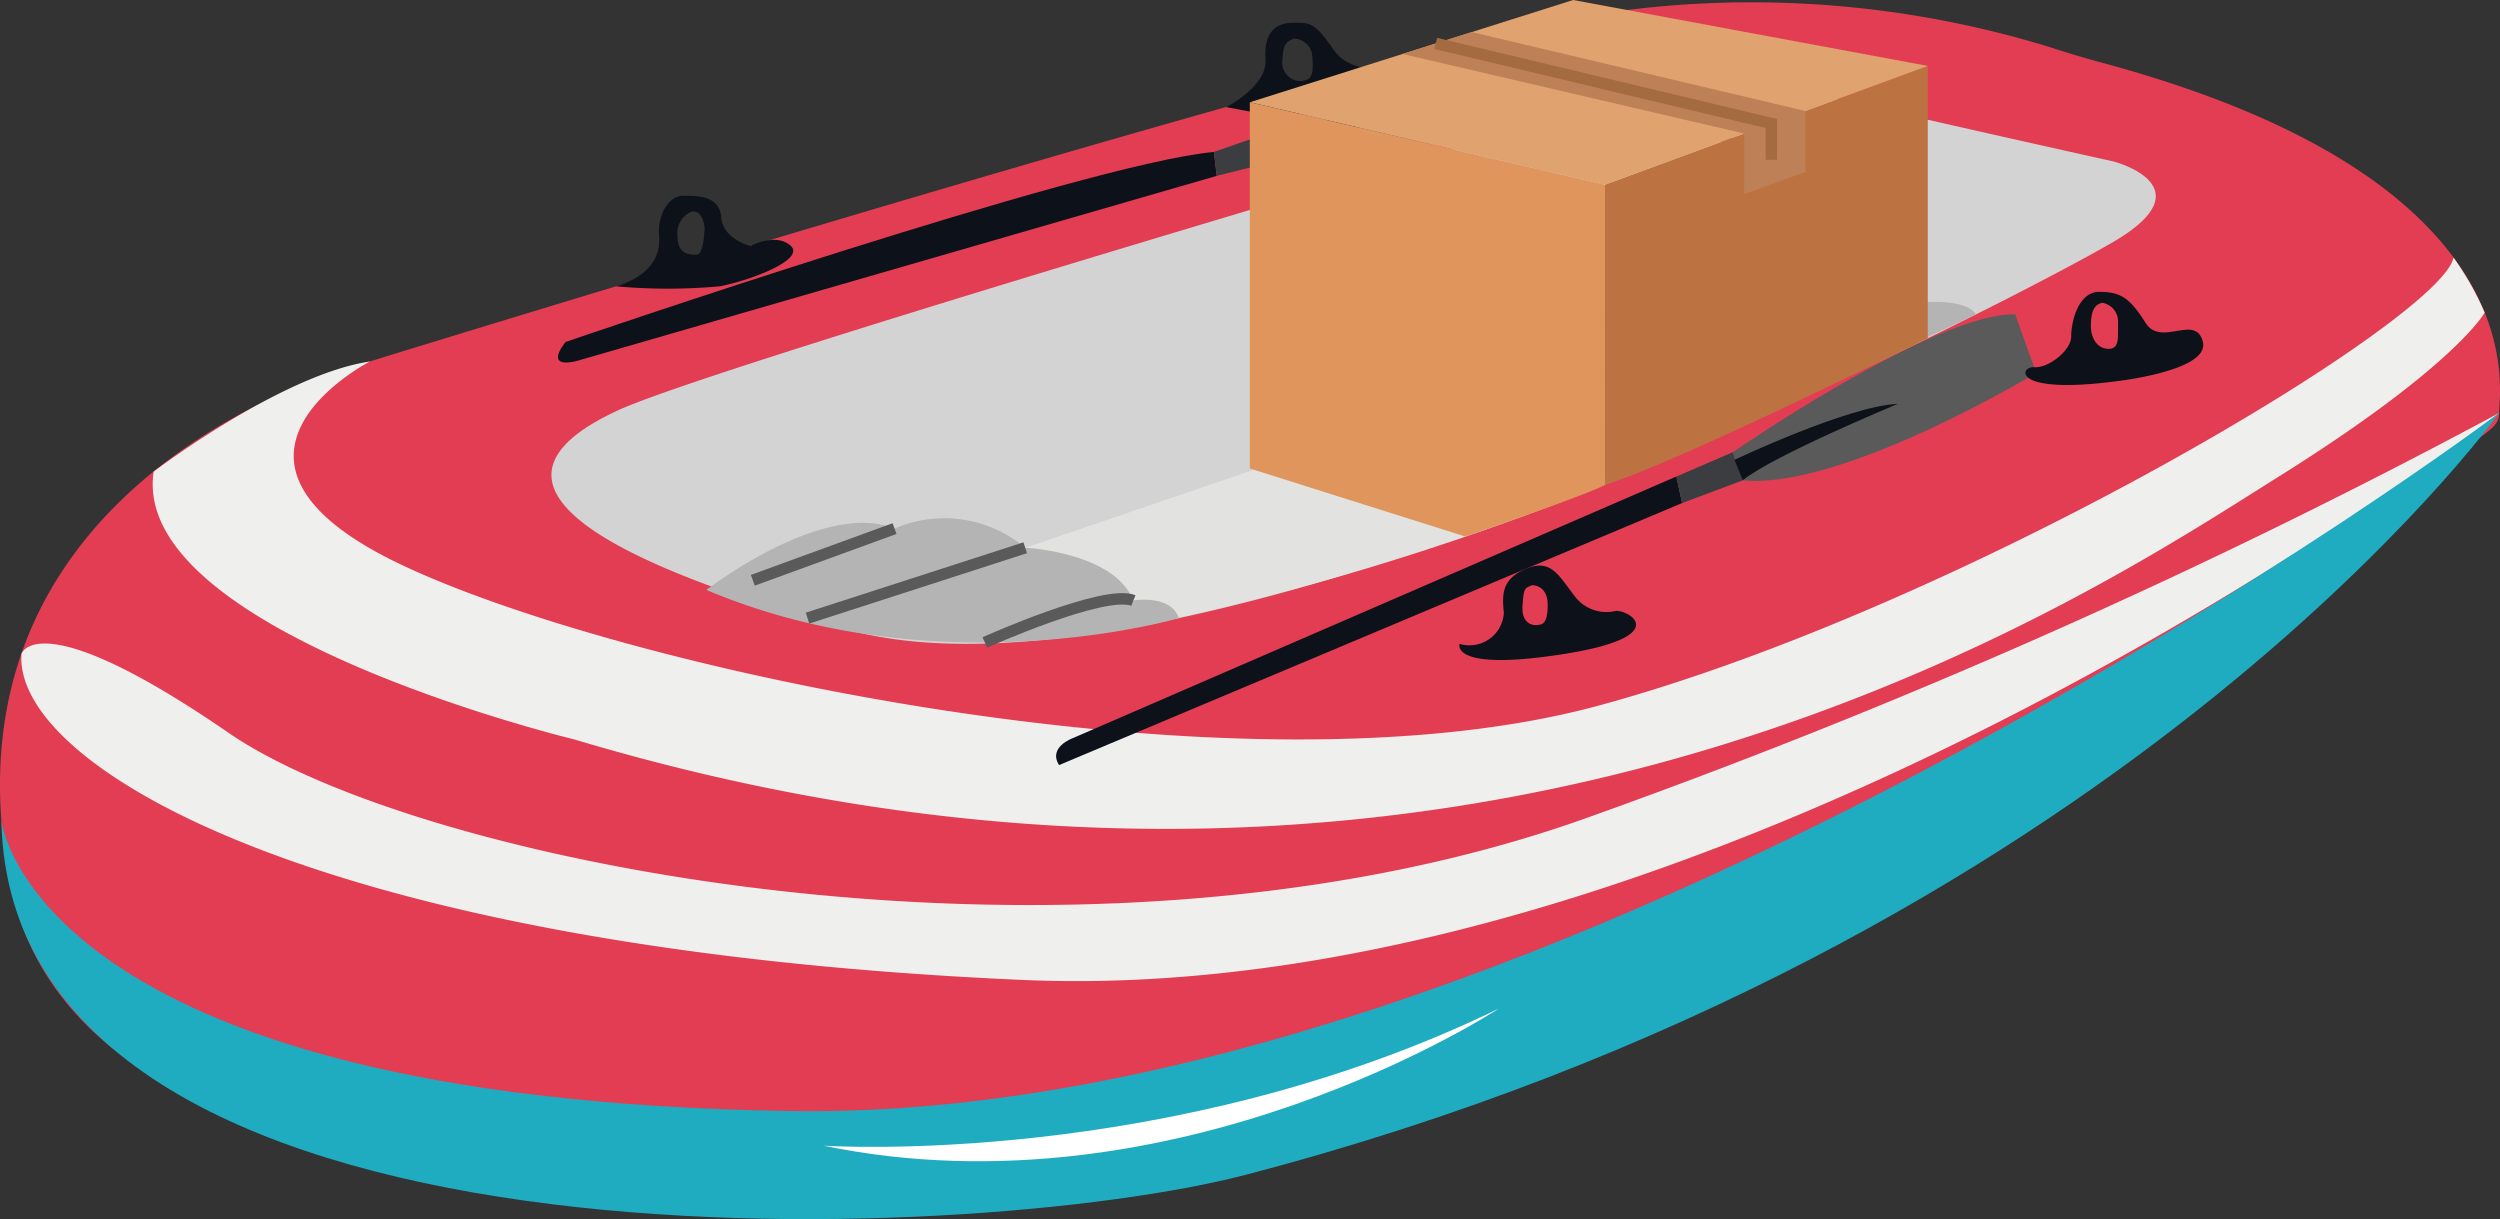 <svg xmlns="http://www.w3.org/2000/svg" width="109.397" height="53.347">
    <rect width="100%" height="100%" fill="#333333" stroke="none"/>
    <defs>
        <style>
            .cls-2{fill:#efefee}.cls-6{fill:none;stroke-miterlimit:10;stroke-width:.5px;stroke:#5a5a5a}.cls-7{fill:#b5b4b4}.cls-8{fill:#5a5a5a}.cls-9{fill:#0d1119}.cls-10{fill:#3c3d40}
        </style>
    </defs>
    <g id="Groupe_307" data-name="Groupe 307" transform="translate(-285.953 -940.45)">
        <path id="Tracé_2215" data-name="Tracé 2215" d="M377.971 943.334q-1.148-.31-2.28-.68a44.383 44.383 0 0 0-23.226-.8c-13.542 3.175-50.324 14.54-50.324 14.54s-19.147 4.646-15.794 22.615 40.61 12.7 47.782 11.2 26.626-5.993 44.243-19.165c15.66-11.708 16.925-11.224 16.939-12.4.014-1.144 1.616-10.199-17.34-15.31z" transform="translate(0 -.129)" style="fill:#e23d52"/>
        <path id="Tracé_2216" data-name="Tracé 2216" class="cls-2" d="M309.941 969.418s-8.209 4.214 1.133 8.777 36.741 10.6 52.652 6.276 36.865-16.879 37.39-19.6a12.81 12.81 0 0 1 1.363 2.409s-1.259 2.332-9.07 7.213-34.871 23.328-74.509 11.468c0 0-19.493-4.7-18.422-11.724.001-.003 5.595-4.247 9.463-4.819z" transform="translate(-7.8 -13.15)"/>
        <path id="Tracé_2217" data-name="Tracé 2217" class="cls-2" d="M396.4 979.611s-33.71 26.177-64.639 24.809-44.153-9.4-43.781-14.271c0 0 .713-2.285 9.064 3.46s37.155 11.515 59.108 3.836a291.706 291.706 0 0 0 40.248-17.834z" transform="translate(-1.086 -21.09)"/>
        <path id="Tracé_2218" data-name="Tracé 2218" d="M286.083 997.445s1.3 12.241 34.652 12.714 74.647-30.548 74.647-30.548-16.674 23.374-54.871 33.342c-11.968 3.123-54.031 5.038-54.428-15.508z" transform="translate(-.07 -21.09)" style="fill:#1facc0"/>
        <path id="Tracé_2219" data-name="Tracé 2219" d="M386 948.831a16.223 16.223 0 0 1 7.618 0c4.18 1.007 12.992 2.959 12.992 2.959s4.138 1.079 0 3.507-40.107 21.285-55.495 16.956-14.528-7.474-9.939-9.583S386 948.831 386 948.831z" transform="translate(-28.163 -4.272)" style="fill:#d3d3d3"/>
        <path id="Tracé_2220" data-name="Tracé 2220" d="m402.486 976.585-23.145 7.9 6.98 2.78a119.2 119.2 0 0 0 26.572-8.97z" transform="translate(-50.293 -19.46)" style="fill:#e2e2e1"/>
        <path id="Ligne_119" data-name="Ligne 119" class="cls-6" transform="translate(361.399 944.114)" d="M.379 7.604 0 0"/>
        <path id="Tracé_2221" data-name="Tracé 2221" class="cls-7" d="M352.937 992.721s5.111-3.956 8.233-2.685a5.491 5.491 0 0 1 5.718.839s3.892.186 4.73 2.309c0 0 1.632-.286 1.995.77 0 0-10.458 3.082-20.676-1.233z" transform="translate(-36.073 -26.456)"/>
        <path id="Tracé_2222" data-name="Tracé 2222" class="cls-7" d="M449.5 966.751s-.21-.737-2.707-.51c0 0-2.007-1.606-3.748-1.046a3.006 3.006 0 0 0-3.357-.619s-1.325-1.683-4.265-.3-7.263 3.563-6.143 5.384 7.367 3.112 7.367 3.112z" transform="translate(-77.093 -12.538)"/>
        <path id="Tracé_2223" data-name="Tracé 2223" class="cls-8" d="M434.054 980.764a4.188 4.188 0 0 1-.98-1.067s-3.225-.44-3.578-3.112c0 0 .754 1.482 7.367 3.112z" transform="translate(-77.304 -19.46)"/>
        <path id="Ligne_120" data-name="Ligne 120" class="cls-6" transform="translate(318.895 963.58)" d="M0 2.262 6.202 0"/>
        <path id="Ligne_121" data-name="Ligne 121" class="cls-6" transform="translate(321.288 964.419)" d="M0 3.079 9.527 0"/>
        <path id="Tracé_2224" data-name="Tracé 2224" class="cls-6" d="M379.341 999.145s5.226-2.348 6.5-1.835" transform="translate(-50.293 -30.582)"/>
        <path id="Tracé_2225" data-name="Tracé 2225" class="cls-6" d="M441.326 965.562s-8.369 2.4-9.19 4.329" transform="translate(-78.725 -13.524)"/>
        <path id="Tracé_2226" data-name="Tracé 2226" class="cls-6" d="M448.025 966.9s-8.826 2.6-9.681 4.467" transform="translate(-82.068 -14.247)"/>
        <path id="Tracé_2227" data-name="Tracé 2227" class="cls-6" d="M455.309 969.17s-9.691 3.652-10.4 4.969" transform="translate(-85.604 -15.467)"/>
        <path id="Tracé_2228" data-name="Tracé 2228" class="cls-9" d="M339.188 963.177s22.761-7.814 28.378-8.317l.124 1.046-27.807 8.042s-1.716.586-.695-.771z" transform="translate(-28.494 -7.76)"/>
        <path id="Tracé_2229" data-name="Tracé 2229" class="cls-10" d="M403.321 953.156a.976.976 0 0 1 .44 1.19l-2.576.642-.124-1.046z" transform="translate(-61.99 -6.843)"/>
        <path id="Tracé_2230" data-name="Tracé 2230" class="cls-8" d="M419.353 943.215a10.424 10.424 0 0 0 .5 2.388s.1.631-1.12.739-6.175 2.106-8.921 2.377-3.416.274-3.416.274.31-.921-.44-1.19c.003-.003 6.685-4.053 13.397-4.588z" transform="translate(-64.628 -1.489)"/>
        <path id="Tracé_2231" data-name="Tracé 2231" class="cls-9" d="M413.418 950.01s-6.4 1.084-7.459 1.452c0 0 .433.112.44 1.19a69.219 69.219 0 0 1 7.019-2.642z" transform="translate(-64.628 -5.148)"/>
        <path id="Tracé_2232" data-name="Tracé 2232" class="cls-9" d="M352.023 961.212c-.633-.6-1.767 0-1.767 0s-1.2-.283-1.281-1.255-1.073-.94-1.679-.94-1.124.825-1.042 1.76-.461 1.775-1.879 2.2a24.813 24.813 0 0 0 4.535 0c1.353-.258 3.745-1.168 3.113-1.765zm-4.116.38c-.311 0-.848.014-.848-.834a1.016 1.016 0 0 1 .6-1.041c.523-.126.589.7.589.7s-.03 1.175-.341 1.175z" transform="translate(-31.462 -9.999)"/>
        <path id="Tracé_2233" data-name="Tracé 2233" class="cls-9" d="M406.948 943.808c-.859-1.238-1.024-1.2-1.794-1.2s-1.283.445-1.2 1.608-1.718 2.083-1.718 2.083l2.862.538 4.979-2.231s-2.27.439-3.129-.798zm-1.473 1.353a.813.813 0 0 1-.782-.93c.033-.539.066-.784.51-.93a.827.827 0 0 1 .8.844c.076.855-.103.978-.528 1.016z" transform="translate(-62.623 -1.161)"/>
        <path id="Tracé_2234" data-name="Tracé 2234" class="cls-9" d="m386.229 998.266 27.263-11.466-.255-1.16-26.4 11.444s-1.11.392-.608 1.182z" transform="translate(-53.932 -24.337)"/>
        <path id="Tracé_2235" data-name="Tracé 2235" class="cls-10" d="m447.382 983.329.434 1.233-2.651.994-.255-1.16z" transform="translate(-85.604 -23.092)"/>
        <path id="Tracé_2236" data-name="Tracé 2236" class="cls-8" d="m462.625 970.252.916 2.568s-8.459 5.116-12.839 4.7l-.434-1.233s8.832-6.103 12.357-6.035z" transform="translate(-88.49 -16.049)"/>
        <path id="Tracé_2237" data-name="Tracé 2237" class="cls-9" d="M457.576 978.751s-5.494 2.277-6.786 3.346l-.358-.9s5.003-2.367 7.144-2.446z" transform="translate(-88.579 -20.627)"/>
        <path id="Tracé_2238" data-name="Tracé 2238" class="cls-9" d="M431.182 996.065a1.73 1.73 0 0 1-1.826-.678c-.65-.824-1-1.633-2.1-1.168s-1.047 1.154-.975 1.93a1.506 1.506 0 0 1-1.937 1.359s-.437 1.211 4.444.462 3.044-1.926 2.394-1.905zm-3.484.621c-.251.016-.657-.15-.6-.873s.065-.728.418-.873c0 0 .683-.02.683.855s-.25.874-.499.89z" transform="translate(-74.521 -28.883)"/>
        <path id="Tracé_2239" data-name="Tracé 2239" class="cls-9" d="M485.78 970.315c-.31-1.258-1.824.249-2.509-.835s-1.082-1.355-2.024-1.355-1.234 1.36-1.229 1.952-.97 1.389-1.625 1.346-.993 1.228 3.652.606c0-.001 4.045-.456 3.735-1.714zm-4.146.3c-.474 0-.759-.473-.754-1.006s.094-.922.5-1.006a.828.828 0 0 1 .688.869c0 .781.041 1.147-.434 1.147z" transform="translate(-103.432 -14.903)"/>
        <path id="Tracé_2240" data-name="Tracé 2240" d="M393.6 1036.091s-14 9.212-29.543 6c.002-.005 15.101 1.029 29.543-6z" transform="translate(-42.063 -51.506)" style="fill:#fff"/>
        <g id="Groupe_306" data-name="Groupe 306" transform="translate(340.643 940.45)">
            <g id="Groupe_305" data-name="Groupe 305">
                <path id="Tracé_2241" data-name="Tracé 2241" d="m420.01 953.757-15.543-3.609v16.025l9.436 2.98s5.542-1.908 6.107-2.267v-13.129" transform="translate(-404.467 -945.673)" style="fill:#df955c"/>
                <path id="Tracé_2242" data-name="Tracé 2242" d="M438.149 965.032V951.9l14.124-5.2v11.921s-11.147 5.531-14.124 6.411z" transform="translate(-422.606 -943.82)" style="fill:#bd7242"/>
                <path id="Tracé_2243" data-name="Tracé 2243" d="m418.615 940.45-14.148 4.475 15.543 3.609 14.124-5.2z" transform="translate(-404.467 -940.45)" style="fill:#e0a26e"/>
                <path id="Tracé_2244" data-name="Tracé 2244" d="M433.9 950.58v-2.649l-14.949-3.482 3.03-.958 14.6 3.454v2.666z" transform="translate(-412.267 -942.087)" style="fill:#be8057"/>
                <path id="Tracé_2245" data-name="Tracé 2245" d="M436.789 949.662v-1.588l-14.684-3.505" transform="translate(-413.966 -942.668)" style="stroke:#a56b40;fill:none;stroke-miterlimit:10;stroke-width:.5px"/>
            </g>
        </g>
    </g>
</svg>
